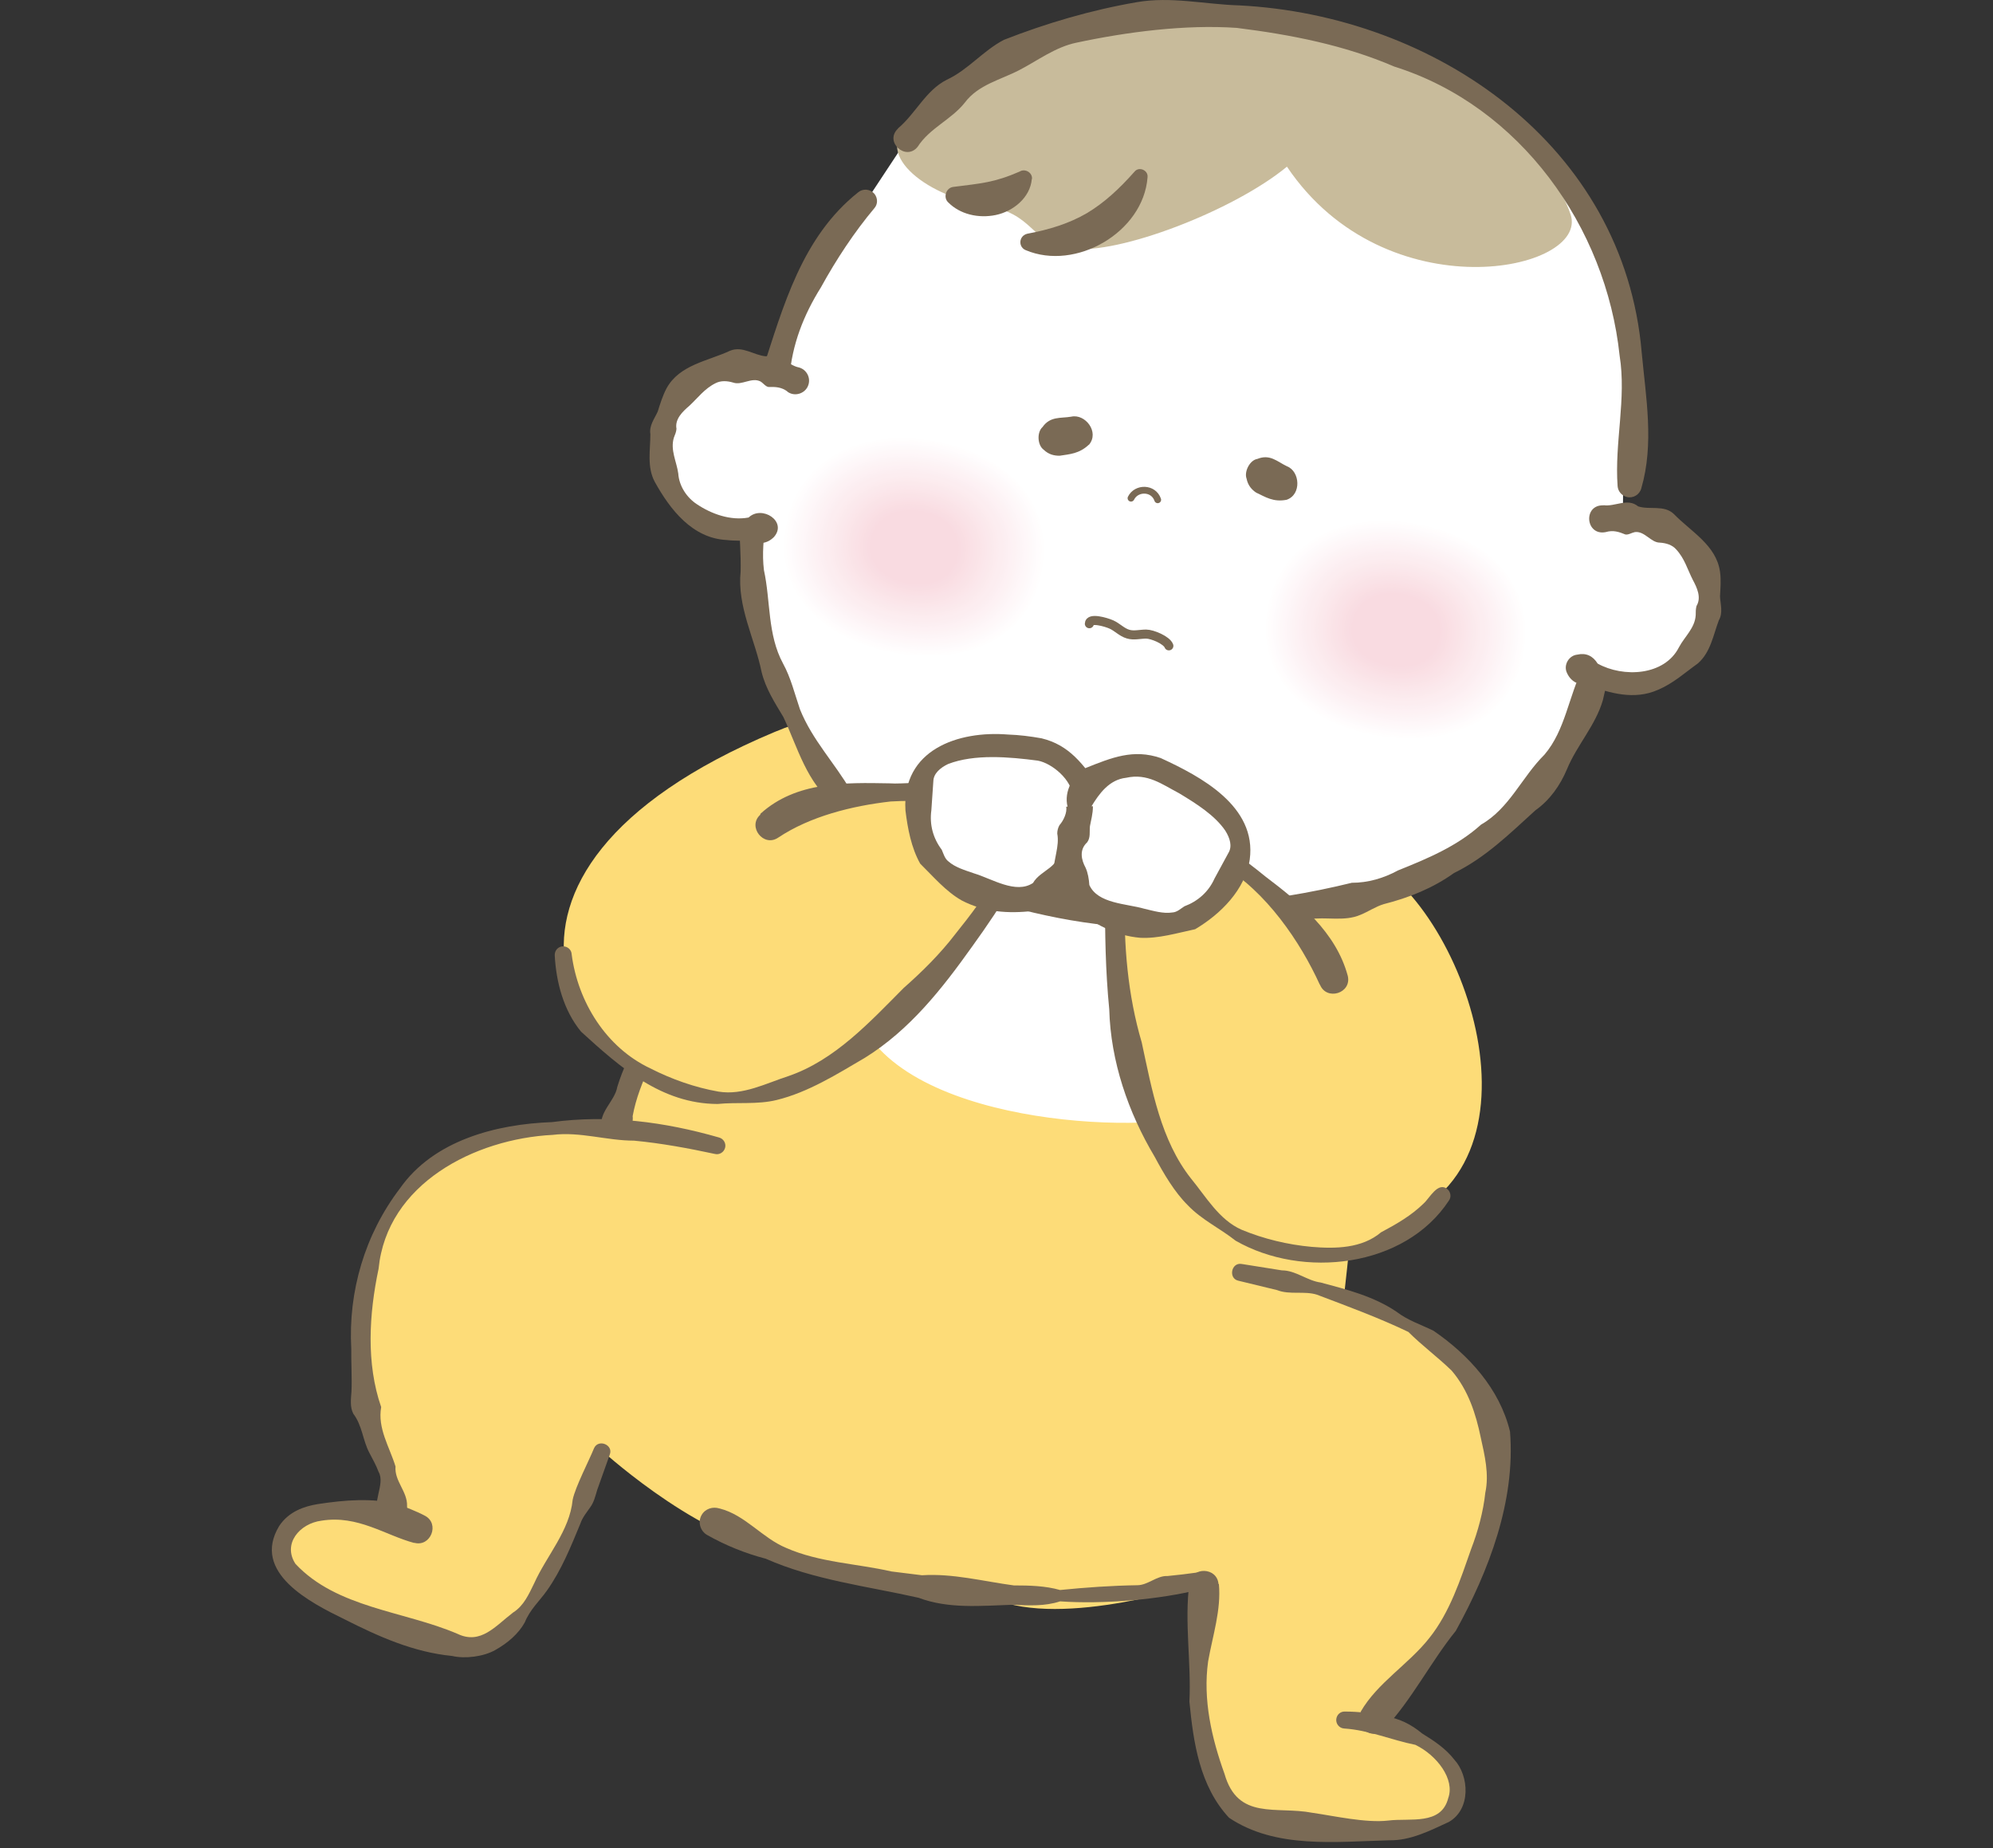 <svg width="220" height="204" viewBox="0 0 220 204" fill="none" xmlns="http://www.w3.org/2000/svg">
<rect x="0" y="0" width="220" height="204" fill="#333333" stroke="none"/>
<g clip-path="url(#clip0_1033_120731)">
<path d="M80.129 121.176C63.193 120.318 47.971 96.518 85.519 80.791C108.571 71.135 142.423 85.806 154.323 97.31C165.277 107.89 171.172 137.035 144.578 136.155C117.985 135.254 80.108 121.154 80.108 121.154L80.129 121.176Z" fill="#FDDC78"/>
<path d="M88.379 92.559C69.309 108.946 60.994 138.113 65.613 155.006C66.427 158.02 82.22 172.933 96.65 174.473C121.967 177.156 144.843 174.275 146.713 157.426C148.671 139.631 151.992 117.635 148.935 104.261C146.427 93.417 115.105 69.617 88.401 92.559H88.379Z" fill="#FDDC78"/>
<path d="M89.348 93.681C86.862 96.805 83.321 98.872 81.319 102.413C80.637 103.359 79.273 103.887 78.878 105.053C78.57 106.153 77.404 106.747 76.964 108.088C76.458 109.65 74.962 110.596 74.324 112.092C72.829 115.765 70.541 119.285 69.837 123.2C70.079 125.223 67.198 127.269 66.406 124.608C66.032 122.738 67.858 121.594 68.143 119.966C69.353 115.963 71.861 112.598 73.4 108.77C73.884 107.121 75.424 106.131 76.018 104.547C76.326 103.733 77.294 103.425 77.558 102.589C78.196 101.006 79.12 99.62 80.439 98.542C82.177 97.024 87.06 88.864 89.502 92.053C89.788 92.581 89.722 93.219 89.37 93.681H89.348Z" fill="#7A6A55"/>
<path d="M108.618 86.027C98.852 89.48 93.286 104.393 95.288 111.432C98.368 122.298 129.844 126.72 135.607 120.209C141.37 113.698 142.888 99.378 139.368 93.285C135.849 87.192 118.384 82.573 108.618 86.027Z" fill="white"/>
<path d="M108.902 86.84C101.028 89.986 97.222 98.63 95.815 106.527C94.561 112.664 99.444 116.293 104.459 118.383C112.048 121.858 120.846 123.222 129.117 122.1C135.1 121.682 138.047 116.315 139.389 111.036C140.775 105.669 141.105 99.686 139.169 94.627C138.223 92.185 135.76 90.624 133.318 89.37C125.971 85.741 116.491 84.663 108.902 86.862V86.84ZM108.352 85.279C116.535 82.243 126.235 84.685 133.978 88.006C140.335 90.646 142.183 96.321 141.919 102.722C141.589 109.232 140.159 116.205 135.738 121.242C133.978 122.804 131.58 123.31 129.359 123.662C118.361 124.982 91.855 121.968 94.099 106.351C94.165 100.236 97.486 95.067 100.918 90.25C102.831 88.094 105.713 86.026 108.352 85.279Z" fill="white"/>
<path d="M100.257 15.132C108.725 5.344 120.449 0.681 135.209 1.692C158.48 3.276 180.719 20.125 179.223 46.037L179.113 61.984C177.903 75.379 173.988 99.707 137.628 101.951C101.268 104.194 91.04 86.597 88.291 80.659C84.001 71.376 79.976 64.007 86.157 39.24C88.885 28.33 95.615 22.193 95.615 22.193L100.279 15.132H100.257Z" fill="white"/>
<path d="M139.718 67.089C138.2 74.766 144.161 80.089 152.101 81.409C160.042 82.728 167.213 79.759 168.467 71.884C169.72 64.01 164.023 58.885 156.083 57.565C148.142 56.245 141.081 59.588 139.718 67.089Z" fill="white"/>
<path d="M139.96 67.134C138.465 74.678 144.338 79.891 152.124 81.211C159.933 82.509 166.972 79.606 168.203 71.863C169.435 64.12 163.826 59.105 156.04 57.785C148.231 56.487 141.302 59.765 139.96 67.134Z" fill="#FFFEFE"/>
<path d="M140.223 67.177C138.75 74.568 144.513 79.715 152.167 80.991C159.822 82.266 166.729 79.407 167.96 71.818C169.17 64.23 163.671 59.28 156.017 58.005C148.362 56.729 141.565 59.962 140.223 67.177Z" fill="#FFFDFD"/>
<path d="M140.488 67.222C139.059 74.481 144.69 79.518 152.212 80.772C159.735 82.025 166.51 79.21 167.698 71.753C168.885 64.296 163.496 59.457 155.974 58.204C148.451 56.95 141.786 60.117 140.488 67.222Z" fill="#FFFCFD"/>
<path d="M140.731 67.265C139.323 74.391 144.866 79.341 152.235 80.572C159.604 81.804 166.269 79.055 167.435 71.73C168.6 64.427 163.299 59.654 155.931 58.422C148.562 57.19 142.007 60.292 140.731 67.265Z" fill="#FEFBFC"/>
<path d="M140.994 67.31C139.608 74.305 145.041 79.144 152.278 80.354C159.515 81.563 166.026 78.858 167.192 71.687C168.335 64.516 163.144 59.853 155.908 58.644C148.671 57.434 142.248 60.491 140.994 67.31Z" fill="#FEFAFB"/>
<path d="M141.257 67.376C139.893 74.217 145.216 78.968 152.321 80.156C159.404 81.344 165.805 78.682 166.927 71.665C168.048 64.626 162.967 60.073 155.863 58.886C148.78 57.698 142.489 60.689 141.257 67.376Z" fill="#FEF9FA"/>
<path d="M141.522 67.42C140.202 74.129 145.415 78.792 152.366 79.958C159.316 81.123 165.585 78.528 166.685 71.621C167.785 64.736 162.792 60.249 155.841 59.083C148.89 57.917 142.731 60.865 141.522 67.42Z" fill="#FEF8F9"/>
<path d="M141.765 67.462C140.467 74.039 145.57 78.592 152.367 79.736C159.164 80.88 165.301 78.329 166.379 71.576C167.457 64.823 162.573 60.446 155.777 59.302C148.98 58.158 142.931 61.039 141.765 67.462Z" fill="#FEF7F9"/>
<path d="M142.027 67.508C140.752 73.953 145.767 78.418 152.41 79.518C159.074 80.639 165.079 78.132 166.135 71.533C167.191 64.934 162.396 60.623 155.753 59.523C149.11 58.423 143.171 61.217 142.027 67.508Z" fill="#FEF6F8"/>
<path d="M142.29 67.551C141.036 73.842 145.942 78.219 152.452 79.319C158.963 80.419 164.858 77.977 165.892 71.51C166.926 65.044 162.241 60.842 155.73 59.743C149.219 58.665 143.412 61.414 142.29 67.551Z" fill="#FDF5F7"/>
<path d="M142.534 67.594C141.302 73.753 146.097 78.02 152.476 79.098C158.855 80.176 164.618 77.778 165.608 71.444C166.619 65.109 162.044 61.017 155.665 59.94C149.287 58.884 143.633 61.567 142.534 67.594Z" fill="#FDF4F6"/>
<path d="M142.798 67.639C141.61 73.666 146.296 77.845 152.521 78.879C158.745 79.913 164.376 77.581 165.366 71.4C166.356 65.219 161.869 61.194 155.644 60.16C149.419 59.126 143.876 61.744 142.798 67.639Z" fill="#FDF3F5"/>
<path d="M143.061 67.682C141.895 73.577 146.471 77.646 152.563 78.68C158.656 79.692 164.155 77.426 165.123 71.377C166.091 65.329 161.714 61.413 155.621 60.379C149.528 59.368 144.117 61.941 143.061 67.682Z" fill="#FDF2F4"/>
<path d="M143.324 67.727C142.18 73.468 146.646 77.471 152.606 78.461C158.545 79.451 163.934 77.229 164.858 71.334C165.804 65.439 161.537 61.59 155.576 60.6C149.615 59.61 144.336 62.118 143.324 67.727Z" fill="#FDF1F4"/>
<path d="M143.567 67.772C142.445 73.381 146.822 77.274 152.629 78.242C158.436 79.21 163.671 77.032 164.595 71.269C165.519 65.506 161.34 61.767 155.533 60.799C149.726 59.831 144.557 62.273 143.567 67.772Z" fill="#FDF0F3"/>
<path d="M143.832 67.815C142.754 73.292 146.999 77.097 152.674 78.043C158.349 78.989 163.453 76.877 164.354 71.246C165.256 65.637 161.187 61.964 155.512 61.018C149.837 60.072 144.822 62.47 143.832 67.815Z" fill="#FCEFF2"/>
<path d="M144.094 67.86C143.038 73.205 147.196 76.9 152.717 77.824C158.238 78.748 163.231 76.68 164.089 71.203C164.969 65.726 160.987 62.163 155.466 61.239C149.945 60.315 145.04 62.647 144.094 67.86Z" fill="#FCEEF1"/>
<path d="M144.357 67.902C143.323 73.093 147.371 76.701 152.76 77.603C158.149 78.504 162.988 76.481 163.846 71.158C164.704 65.835 160.832 62.359 155.443 61.457C150.054 60.555 145.281 62.821 144.357 67.902Z" fill="#FCEDF0"/>
<path d="M144.601 67.948C143.589 73.007 147.526 76.526 152.761 77.406C157.996 78.286 162.726 76.329 163.561 71.115C164.397 65.902 160.636 62.537 155.401 61.657C150.166 60.777 145.503 62.999 144.601 67.948Z" fill="#FCEDF0"/>
<path d="M144.865 67.99C143.897 72.918 147.725 76.327 152.806 77.185C157.887 78.043 162.506 76.129 163.298 71.07C164.112 66.011 160.438 62.733 155.357 61.876C150.276 61.018 145.745 63.173 144.865 67.99Z" fill="#FCECEF"/>
<path d="M145.128 68.034C144.182 72.829 147.9 76.151 152.849 76.964C157.798 77.8 162.263 75.931 163.055 71.025C163.847 66.12 160.283 62.909 155.334 62.095C150.385 61.281 145.986 63.349 145.128 68.034Z" fill="#FCEBEE"/>
<path d="M145.372 68.078C144.448 72.72 148.055 75.953 152.872 76.767C157.689 77.581 162.023 75.777 162.793 71.004C163.562 66.231 160.109 63.129 155.292 62.315C150.475 61.502 146.207 63.547 145.372 68.078Z" fill="#FBEAED"/>
<path d="M145.634 68.122C144.732 72.632 148.251 75.755 152.915 76.547C157.578 77.339 161.801 75.579 162.527 70.938C163.275 66.297 159.909 63.305 155.246 62.513C150.583 61.743 146.426 63.701 145.634 68.122Z" fill="#FBE9EC"/>
<path d="M145.899 68.167C145.041 72.544 148.429 75.58 152.96 76.328C157.491 77.075 161.582 75.382 162.286 70.894C163.012 66.407 159.757 63.482 155.225 62.734C150.694 61.986 146.669 63.878 145.899 68.167Z" fill="#FBE8EC"/>
<path d="M146.161 68.21C145.325 72.456 148.625 75.381 153.002 76.129C157.379 76.855 161.339 75.227 162.043 70.872C162.746 66.517 159.579 63.701 155.202 62.953C150.824 62.227 146.931 64.075 146.161 68.21Z" fill="#FBE7EB"/>
<path d="M146.405 68.255C145.591 72.346 148.78 75.206 153.026 75.909C157.271 76.613 161.098 75.03 161.758 70.828C162.44 66.627 159.382 63.878 155.137 63.174C150.892 62.47 147.131 64.251 146.405 68.255Z" fill="#FBE6EA"/>
<path d="M146.668 68.298C145.876 72.257 148.955 75.007 153.069 75.689C157.16 76.371 160.877 74.831 161.515 70.784C162.175 66.715 159.227 64.075 155.114 63.393C151.001 62.711 147.372 64.449 146.668 68.298Z" fill="#FBE5E9"/>
<path d="M146.932 68.342C146.184 72.17 149.154 74.809 153.113 75.491C157.072 76.151 160.636 74.677 161.274 70.74C161.912 66.825 159.052 64.273 155.093 63.591C151.133 62.909 147.614 64.603 146.932 68.342Z" fill="#FAE4E8"/>
<path d="M147.176 68.388C146.45 72.083 149.309 74.635 153.137 75.272C156.942 75.91 160.395 74.481 160.989 70.697C161.583 66.914 158.856 64.45 155.028 63.812C151.201 63.175 147.835 64.78 147.176 68.388Z" fill="#FAE3E7"/>
<path d="M147.439 68.431C146.735 71.972 149.484 74.436 153.158 75.052C156.831 75.668 160.152 74.282 160.724 70.653C161.296 67.001 158.679 64.648 155.005 64.032C151.332 63.416 148.076 64.978 147.439 68.431Z" fill="#FAE2E7"/>
<path d="M147.701 68.476C147.019 71.885 149.681 74.261 153.2 74.832C156.719 75.426 159.909 74.107 160.481 70.609C161.031 67.112 158.501 64.824 154.982 64.252C151.462 63.658 148.317 65.154 147.701 68.476Z" fill="#FAE1E6"/>
<path d="M147.966 68.519C147.328 71.796 149.858 74.062 153.245 74.634C156.633 75.206 159.69 73.93 160.218 70.564C160.746 67.199 158.326 65.021 154.939 64.449C151.551 63.877 148.538 65.307 147.966 68.519Z" fill="#FAE0E5"/>
<path d="M148.209 68.562C147.593 71.707 150.034 73.885 153.268 74.413C156.523 74.963 159.449 73.731 159.955 70.52C160.461 67.308 158.129 65.197 154.896 64.669C151.64 64.119 148.759 65.505 148.209 68.562Z" fill="#FADFE4"/>
<path d="M148.472 68.608C147.878 71.599 150.209 73.689 153.311 74.195C156.412 74.722 159.206 73.557 159.712 70.477C160.218 67.398 157.974 65.396 154.873 64.89C151.771 64.384 149.022 65.682 148.472 68.608Z" fill="#F9DEE3"/>
<path d="M148.735 68.651C148.163 71.511 150.384 73.49 153.354 73.996C156.323 74.48 158.985 73.38 159.447 70.455C159.909 67.529 157.797 65.616 154.828 65.11C151.858 64.604 149.241 65.858 148.735 68.651Z" fill="#F9DDE3"/>
<path d="M148.977 68.694C148.428 71.421 150.561 73.313 153.377 73.775C156.192 74.237 158.744 73.181 159.184 70.388C159.624 67.594 157.6 65.768 154.784 65.306C151.969 64.845 149.461 66.032 148.977 68.694Z" fill="#F9DCE2"/>
<path d="M149.243 68.738C148.737 71.334 150.738 73.116 153.422 73.556C156.105 73.996 158.525 73.006 158.943 70.344C159.361 67.683 157.447 65.967 154.764 65.527C152.08 65.087 149.705 66.209 149.243 68.738Z" fill="#F9DBE1"/>
<path d="M86.53 57.96C85.012 65.637 90.973 70.96 98.914 72.28C106.855 73.6 114.025 70.63 115.279 62.755C116.533 54.881 110.836 49.756 102.895 48.436C94.955 47.116 87.894 50.459 86.53 57.96Z" fill="white"/>
<path d="M86.792 58.005C85.297 65.549 91.17 70.763 98.956 72.082C106.765 73.38 113.804 70.477 115.035 62.734C116.267 54.991 110.658 49.976 102.872 48.656C95.063 47.359 88.134 50.636 86.792 58.005Z" fill="#FFFEFE"/>
<path d="M87.059 58.048C85.585 65.439 91.349 70.586 99.003 71.862C106.658 73.138 113.565 70.278 114.796 62.689C116.006 55.101 110.507 50.151 102.852 48.876C95.198 47.6 88.401 50.833 87.059 58.048Z" fill="#FFFDFD"/>
<path d="M87.32 58.093C85.891 65.352 91.522 70.389 99.044 71.643C106.567 72.897 113.342 70.081 114.53 62.624C115.718 55.168 110.328 50.328 102.806 49.075C95.283 47.821 88.618 50.988 87.32 58.093Z" fill="#FFFCFD"/>
<path d="M87.563 58.136C86.156 65.263 91.698 70.212 99.067 71.443C106.436 72.675 113.101 69.926 114.267 62.601C115.432 55.298 110.131 50.525 102.763 49.293C95.394 48.062 88.839 51.163 87.563 58.136Z" fill="#FEFBFC"/>
<path d="M87.826 58.181C86.44 65.176 91.874 70.015 99.11 71.225C106.347 72.434 112.858 69.729 114.024 62.558C115.189 55.388 109.976 50.724 102.74 49.515C95.503 48.305 89.08 51.362 87.826 58.181Z" fill="#FEFAFB"/>
<path d="M88.093 58.224C86.729 65.064 92.052 69.816 99.157 71.003C106.262 72.191 112.641 69.53 113.763 62.513C114.884 55.474 109.803 50.921 102.698 49.733C95.616 48.545 89.325 51.537 88.093 58.224Z" fill="#FEF9FA"/>
<path d="M88.334 58.267C87.014 64.976 92.227 69.639 99.178 70.805C106.129 71.971 112.398 69.376 113.498 62.469C114.598 55.584 109.604 51.097 102.654 49.931C95.703 48.765 89.544 51.713 88.334 58.267Z" fill="#FEF8F9"/>
<path d="M88.597 58.312C87.299 64.889 92.402 69.442 99.199 70.586C105.996 71.73 112.133 69.178 113.211 62.425C114.289 55.672 109.405 51.295 102.609 50.151C95.812 49.008 89.763 51.889 88.597 58.312Z" fill="#FEF7F9"/>
<path d="M88.863 58.356C87.588 64.801 92.603 69.267 99.245 70.366C105.91 71.488 111.915 68.981 112.971 62.382C114.027 55.783 109.232 51.472 102.589 50.372C95.924 49.25 90.007 52.066 88.863 58.356Z" fill="#FEF6F8"/>
<path d="M89.126 58.401C87.872 64.692 92.778 69.069 99.288 70.169C105.799 71.269 111.694 68.827 112.728 62.36C113.762 55.893 109.077 51.692 102.566 50.592C96.055 49.514 90.248 52.264 89.126 58.401Z" fill="#FDF5F7"/>
<path d="M89.366 58.444C88.134 64.603 92.929 68.87 99.308 69.948C105.687 71.004 111.45 68.628 112.44 62.293C113.452 55.958 108.876 51.867 102.497 50.789C96.118 49.733 90.466 52.417 89.366 58.444Z" fill="#FDF4F6"/>
<path d="M89.63 58.488C88.442 64.515 93.128 68.695 99.353 69.728C105.577 70.762 111.208 68.431 112.198 62.25C113.188 56.069 108.701 52.044 102.476 51.01C96.251 49.976 90.708 52.593 89.63 58.488Z" fill="#FDF3F5"/>
<path d="M89.897 58.532C88.731 64.427 93.306 68.496 99.399 69.53C105.492 70.542 110.991 68.276 111.959 62.227C112.927 56.178 108.55 52.263 102.457 51.229C96.364 50.217 90.953 52.791 89.897 58.532Z" fill="#FDF2F4"/>
<path d="M90.16 58.598C89.016 64.339 93.481 68.342 99.442 69.332C105.403 70.322 110.77 68.1 111.694 62.205C112.618 56.31 108.373 52.461 102.412 51.471C96.473 50.481 91.172 52.989 90.16 58.598Z" fill="#FDF1F4"/>
<path d="M90.403 58.643C89.281 64.252 93.658 68.145 99.465 69.113C105.272 70.081 110.507 67.903 111.431 62.14C112.355 56.377 108.176 52.638 102.369 51.67C96.562 50.702 91.393 53.144 90.403 58.643Z" fill="#FDF0F3"/>
<path d="M90.664 58.686C89.586 64.163 93.832 67.969 99.507 68.914C105.182 69.86 110.285 67.749 111.186 62.117C112.088 56.508 108.019 52.835 102.344 51.889C96.669 50.944 91.654 53.341 90.664 58.686Z" fill="#FCEFF2"/>
<path d="M90.93 58.731C89.874 64.076 94.032 67.771 99.553 68.695C105.074 69.619 110.067 67.551 110.925 62.074C111.783 56.597 107.823 53.034 102.302 52.11C96.781 51.186 91.876 53.518 90.93 58.731Z" fill="#FCEEF1"/>
<path d="M91.17 58.773C90.136 63.964 94.183 67.572 99.572 68.474C104.961 69.375 109.8 67.352 110.658 62.029C111.516 56.684 107.645 53.23 102.256 52.328C96.867 51.426 92.094 53.692 91.17 58.773Z" fill="#FCEDF0"/>
<path d="M91.437 58.819C90.425 63.878 94.362 67.397 99.597 68.277C104.832 69.157 109.561 67.2 110.397 61.986C111.233 56.795 107.472 53.408 102.237 52.528C97.002 51.648 92.338 53.87 91.437 58.819Z" fill="#FCEDF0"/>
<path d="M91.697 58.862C90.729 63.789 94.557 67.198 99.638 68.056C104.741 68.914 109.338 67 110.13 61.941C110.944 56.882 107.271 53.605 102.189 52.747C97.108 51.889 92.577 54.044 91.697 58.862Z" fill="#FCECEF"/>
<path d="M91.964 58.906C91.018 63.701 94.736 67.023 99.685 67.837C104.634 68.672 109.099 66.803 109.891 61.898C110.683 56.992 107.119 53.781 102.17 52.967C97.221 52.131 92.822 54.221 91.964 58.906Z" fill="#FCEBEE"/>
<path d="M92.204 58.95C91.28 63.591 94.887 66.824 99.704 67.638C104.521 68.452 108.855 66.648 109.625 61.875C110.394 57.102 106.941 54 102.124 53.187C97.307 52.373 93.039 54.418 92.204 58.95Z" fill="#FBEAED"/>
<path d="M92.47 58.993C91.568 63.503 95.087 66.626 99.751 67.418C104.414 68.21 108.637 66.45 109.363 61.809C110.111 57.168 106.745 54.176 102.082 53.384C97.419 52.615 93.262 54.572 92.47 58.993Z" fill="#FBE9EC"/>
<path d="M92.731 59.038C91.873 63.415 95.261 66.451 99.792 67.198C104.323 67.946 108.414 66.253 109.118 61.766C109.844 57.278 106.589 54.353 102.057 53.605C97.526 52.857 93.501 54.749 92.731 59.038Z" fill="#FBE8EC"/>
<path d="M92.974 59.082C92.138 63.328 95.437 66.253 99.815 67.001C104.192 67.727 108.151 66.099 108.855 61.744C109.559 57.389 106.391 54.573 102.014 53.825C97.637 53.078 93.744 54.947 92.974 59.082Z" fill="#FBE7EB"/>
<path d="M93.241 59.126C92.427 63.217 95.616 66.077 99.862 66.781C104.107 67.484 107.934 65.901 108.594 61.699C109.276 57.498 106.218 54.749 101.973 54.045C97.728 53.341 93.966 55.123 93.241 59.126Z" fill="#FBE6EA"/>
<path d="M93.504 59.169C92.712 63.129 95.791 65.878 99.904 66.56C104.018 67.242 107.713 65.702 108.351 61.655C109.011 57.586 106.063 54.946 101.95 54.264C97.837 53.582 94.207 55.32 93.504 59.169Z" fill="#FBE5E9"/>
<path d="M93.768 59.214C93.02 63.042 95.99 65.681 99.949 66.363C103.908 67.023 107.472 65.549 108.11 61.612C108.748 57.675 105.888 55.145 101.929 54.463C97.969 53.803 94.45 55.475 93.768 59.214Z" fill="#FAE4E8"/>
<path d="M94.008 59.259C93.282 62.954 96.141 65.506 99.969 66.144C103.774 66.781 107.227 65.352 107.821 61.568C108.415 57.785 105.688 55.322 101.86 54.684C98.055 54.046 94.668 55.651 94.008 59.259Z" fill="#FAE3E7"/>
<path d="M94.275 59.302C93.571 62.844 96.32 65.307 99.993 65.923C103.667 66.539 106.988 65.153 107.56 61.524C108.132 57.872 105.515 55.519 101.841 54.903C98.168 54.287 94.912 55.849 94.275 59.302Z" fill="#FAE2E7"/>
<path d="M94.537 59.346C93.855 62.755 96.516 65.131 100.036 65.703C103.555 66.275 106.745 64.977 107.317 61.479C107.866 57.982 105.337 55.694 101.818 55.122C98.298 54.55 95.153 56.024 94.537 59.346Z" fill="#FAE1E6"/>
<path d="M94.802 59.39C94.164 62.667 96.694 64.933 100.081 65.505C103.468 66.077 106.526 64.801 107.054 61.435C107.582 58.07 105.162 55.892 101.775 55.321C98.387 54.749 95.374 56.178 94.802 59.39Z" fill="#FAE0E5"/>
<path d="M95.041 59.434C94.425 62.58 96.867 64.757 100.1 65.285C103.355 65.835 106.281 64.603 106.787 61.392C107.293 58.18 104.961 56.069 101.728 55.541C98.494 55.013 95.591 56.377 95.041 59.434Z" fill="#FADFE4"/>
<path d="M95.308 59.478C94.714 62.469 97.045 64.559 100.147 65.065C103.248 65.571 106.042 64.427 106.548 61.347C107.032 58.268 104.81 56.266 101.709 55.76C98.607 55.232 95.858 56.552 95.308 59.478Z" fill="#F9DEE3"/>
<path d="M95.571 59.521C94.999 62.381 97.22 64.36 100.19 64.866C103.159 65.35 105.821 64.25 106.283 61.325C106.745 58.377 104.633 56.486 101.664 55.98C98.694 55.496 96.076 56.728 95.571 59.521Z" fill="#F9DDE3"/>
<path d="M95.813 59.565C95.263 62.292 97.397 64.184 100.213 64.646C103.028 65.108 105.58 64.052 106.02 61.259C106.46 58.465 104.436 56.639 101.62 56.178C98.805 55.716 96.297 56.903 95.813 59.565Z" fill="#F9DCE2"/>
<path d="M96.075 59.609C95.569 62.205 97.57 63.987 100.254 64.427C102.937 64.867 105.357 63.877 105.775 61.215C106.193 58.554 104.279 56.838 101.596 56.398C98.912 55.958 96.537 57.08 96.075 59.609Z" fill="#F9DBE1"/>
<path d="M142.071 18.389C136.132 23.294 123.396 28.133 118.359 27.429C113.322 26.725 114.554 23.602 108.395 22.59C102.236 21.578 95.835 16.761 100.784 13.33C105.734 9.898 121.373 -3.475 144.777 2.552C161.274 6.797 171.282 17.377 173.372 23.668C175.461 29.959 152.981 34.6 142.071 18.411V18.389Z" fill="#C8BB9B"/>
<path d="M126.673 19.578C126.211 25.627 118.754 29.96 113.211 27.606C112.727 27.408 112.507 26.858 112.705 26.374C112.837 26.066 113.101 25.869 113.387 25.802C115.873 25.341 118.028 24.659 119.964 23.537C121.878 22.393 123.527 20.875 125.243 18.94C125.727 18.346 126.761 18.786 126.673 19.556V19.578Z" fill="#7A6A55"/>
<path d="M113.895 19.774C113.719 21.82 111.828 23.338 109.914 23.734C107.978 24.13 105.955 23.646 104.657 22.326C104.085 21.776 104.437 20.72 105.229 20.632C108.308 20.236 109.716 20.17 112.554 18.938C113.147 18.564 113.983 19.048 113.917 19.752L113.895 19.774Z" fill="#7A6A55"/>
<path d="M178.582 68.914C178.098 71.729 177.592 74.523 176.932 77.294C176.118 80.088 174.072 82.243 172.973 84.905C172.225 86.687 171.081 88.314 169.497 89.436C166.66 92.01 163.976 94.671 160.501 96.365C158.169 98.037 155.53 99.093 152.758 99.796C151.856 100.06 151.043 100.632 150.163 100.984C148.381 101.754 146.335 101.16 144.51 101.468C139.077 103.118 133.468 102.238 127.903 102.414C120.468 102.458 113.121 100.808 106.038 98.411C100.407 96.915 96.096 92.978 92.181 88.842C89.057 86.467 88.046 82.486 86.484 79.164C85.538 77.58 84.504 75.997 84.064 74.149C83.316 70.498 81.359 66.956 81.755 63.085C81.843 59.346 81.073 55.518 82.195 51.911C83.338 48.347 83.096 44.542 84.13 40.979C86.462 33.808 88.507 26.175 94.732 21.226C95.26 20.786 96.052 20.852 96.514 21.38C96.91 21.864 96.91 22.546 96.514 22.986C94.314 25.603 92.313 28.639 90.619 31.718C88.705 34.776 87.43 38.031 87.144 41.661C86.462 45.202 84.878 48.589 84.988 52.263C85.076 55.87 83.888 59.367 84.328 62.931C85.076 66.362 84.702 70.036 86.44 73.247C87.298 74.809 87.716 76.569 88.309 78.306C89.673 81.694 92.115 84.179 93.918 87.281C107.864 101.49 130.982 101.93 149.217 97.443C151.021 97.443 152.736 96.937 154.32 96.079C157.597 94.759 160.831 93.418 163.492 91.02C166.638 89.216 167.98 85.785 170.487 83.299C172.797 80.594 173.149 76.854 174.732 73.731C175.26 72.059 175.634 70.322 175.766 68.562C175.832 67.792 176.492 67.198 177.284 67.242C178.12 67.286 178.714 68.078 178.582 68.892V68.914Z" fill="#7A6A55"/>
<path d="M177.129 57.235C189.6 56.091 191.8 68.717 184.629 73.952C179.482 77.713 173.785 73.248 173.785 73.248" fill="white"/>
<path d="M176.998 55.761C178.274 55.959 179.66 54.925 180.826 55.893C182.101 56.311 183.663 55.695 184.763 56.729C186.655 58.687 189.448 60.16 189.866 63.108C189.998 64.032 189.91 64.956 189.866 65.835C189.91 66.715 190.218 67.639 189.734 68.475C189.118 70.103 188.832 71.994 187.425 73.226C185.951 74.282 184.719 75.426 183.003 76.151C180.408 77.295 177.702 76.525 175.239 75.602C174.271 75.602 173.435 75.294 172.973 74.282C172.555 73.424 173.171 72.346 174.117 72.258C175.063 72.038 175.833 72.39 176.36 73.248C179.176 74.81 183.729 74.612 185.335 71.444C185.951 70.279 187.095 69.333 187.183 67.903C187.183 67.551 187.183 67.221 187.271 66.891C187.842 65.945 187.315 64.846 186.853 63.988C186.281 62.866 185.951 61.634 185.027 60.644C184.587 60.138 183.905 59.94 183.223 59.896C182.233 59.896 181.552 58.599 180.474 58.731C180.122 58.797 179.748 59.06 179.418 58.995C178.714 58.709 178.076 58.489 177.262 58.731C174.997 59.193 174.711 55.651 177.042 55.783L176.998 55.761Z" fill="#7A6A55"/>
<path d="M87.542 41.858C76.28 36.381 69.769 47.401 74.63 54.836C78.127 60.159 85.034 58.003 85.034 58.003" fill="white"/>
<path d="M86.903 43.2C86.243 42.716 85.584 42.694 84.836 42.716C84.506 42.672 84.242 42.276 83.934 42.1C82.966 41.616 81.888 42.562 80.942 42.232C80.282 42.034 79.579 41.99 78.985 42.298C77.775 42.892 77.027 43.926 76.103 44.784C75.355 45.422 74.475 46.258 74.674 47.335C74.651 47.665 74.519 47.973 74.388 48.303C73.97 49.667 74.695 50.965 74.871 52.263C74.959 53.67 75.839 54.946 76.917 55.65C78.523 56.728 80.634 57.498 82.636 57.124C84.11 55.716 86.947 57.564 85.43 59.279C84.638 60.071 83.736 60.071 82.834 59.719C81.976 59.653 81.118 59.719 80.239 59.609C76.433 59.433 73.97 56.244 72.276 53.186C71.396 51.537 71.792 49.667 71.792 47.929C71.638 46.962 72.254 46.214 72.606 45.422C72.87 44.586 73.134 43.706 73.574 42.87C75.003 40.253 78.149 39.857 80.59 38.713C81.998 38.141 83.23 39.241 84.572 39.329C86.023 38.845 86.925 40.319 88.201 40.561C88.993 40.781 89.477 41.616 89.257 42.408C88.993 43.42 87.739 43.86 86.903 43.222V43.2Z" fill="#7A6A55"/>
<path d="M99.134 14.165C101.092 12.515 102.191 9.964 104.523 8.798C106.877 7.698 108.504 5.608 110.814 4.399C115.521 2.551 120.492 1.099 125.485 0.241C129.269 -0.419 133.008 0.483 136.769 0.593C158.436 1.693 179.288 16.035 181.224 38.933C181.686 43.882 182.609 48.985 181.18 53.89C181.004 54.594 180.278 55.034 179.574 54.858C179.002 54.704 178.606 54.22 178.562 53.67C178.21 48.831 179.552 44.036 178.782 39.24C177.286 25.075 167.828 11.723 153.904 7.346C148.383 4.971 142.51 3.827 136.527 3.079C130.852 2.683 124.408 3.519 118.843 4.707C116.489 5.19 114.553 6.686 112.508 7.742C110.484 8.798 107.976 9.348 106.503 11.327C105.007 13.219 102.631 14.121 101.29 16.211C99.992 17.816 97.594 15.661 99.112 14.209L99.134 14.165Z" fill="#7A6A55"/>
<path d="M86.884 171.042C78.569 171.042 66.713 160.352 66.713 160.352C61.676 172.758 56.837 182.37 51.404 181.843C50.216 181.733 32.487 177.311 31.366 172.186C30.244 167.061 37.503 165.983 43.486 167.259C43.486 167.259 36.183 148.738 42.342 134.771C48.523 120.803 77.998 122.387 93.351 132.175C108.704 141.964 113.653 171.042 86.862 171.02L86.884 171.042Z" fill="#FDDC78"/>
<path d="M41.9 167.302C40.91 165.983 42.581 163.827 41.79 162.463C41.526 161.737 41.13 161.055 40.778 160.374C40.03 158.966 40.008 157.382 38.996 156.04C38.622 155.314 38.732 154.457 38.798 153.599C38.864 152.169 38.754 150.299 38.776 148.892C38.424 142.557 40.272 136.266 44.143 131.185C47.861 125.862 54.789 124.08 60.926 123.86C67.173 123.024 73.31 123.816 79.359 125.554C79.865 125.686 80.173 126.191 80.041 126.697C79.909 127.181 79.425 127.489 78.941 127.379C75.972 126.741 73.002 126.191 69.989 125.906C66.975 125.906 64.028 124.894 61.014 125.268C52.392 125.708 42.714 130.657 41.79 140.049C40.734 145.042 40.404 150.497 42.076 155.314C41.658 157.668 42.999 159.714 43.659 161.869C43.527 163.497 44.979 164.619 44.935 166.224C45.045 167.83 42.824 168.6 41.9 167.302Z" fill="#7A6A55"/>
<path d="M45.728 170.315C42.517 169.457 39.503 167.214 35.5 167.851C33.059 168.159 31.167 170.425 32.619 172.625C37.194 177.508 44.606 177.816 50.502 180.345C53.075 181.577 54.703 179.465 56.638 177.992C57.826 177.244 58.376 175.968 58.97 174.758C60.334 171.723 62.885 168.973 63.215 165.542C63.501 164.134 65.019 161.231 65.569 159.867C66.031 158.789 67.746 159.471 67.306 160.571L65.921 164.464C65.723 165.124 65.569 165.806 65.151 166.378C64.755 166.95 64.293 167.499 64.073 168.159C63.017 170.711 61.983 173.306 60.356 175.594C59.542 176.738 58.486 177.684 57.936 179.069C57.232 180.345 56.044 181.357 54.681 182.127C53.361 182.875 51.315 183.117 49.908 182.787C45.64 182.369 41.813 180.653 38.03 178.74C34.29 176.914 27.713 173.592 30.815 168.445C31.893 166.818 33.608 166.268 35.06 166.026C38.074 165.564 41.043 165.322 43.947 166.026C44.936 166.444 45.948 166.796 46.894 167.302C48.588 168.181 47.532 170.799 45.728 170.293V170.315Z" fill="#7A6A55"/>
<path d="M109.671 176.452C117.281 179.795 132.437 174.78 132.437 174.78C132.063 188.154 132.723 198.954 137.914 200.648C139.036 201.022 157.05 204.123 160.13 199.878C163.231 195.632 157.006 191.739 151.024 190.485C151.024 190.485 165.167 176.474 165.145 161.208C165.123 145.943 137.496 135.517 119.503 138.289C101.4 141.082 85.145 165.674 109.693 176.452H109.671Z" fill="#FDDC78"/>
<path d="M150.21 188.924C152.057 185.734 155.489 183.711 157.776 180.807C160.042 177.97 161.208 174.362 162.396 170.975C163.143 169.039 163.737 166.84 163.957 164.772C164.397 162.704 163.891 160.659 163.451 158.657C162.924 156.105 162.088 153.444 160.24 151.288C158.7 149.793 156.963 148.517 155.467 147.021C152.211 145.459 148.736 144.183 145.371 142.908C143.985 142.468 142.357 142.952 140.971 142.402L136.704 141.368C135.56 141.126 135.912 139.3 137.078 139.52L141.499 140.224C143.039 140.224 144.293 141.368 145.789 141.566C148.67 142.336 151.639 143.084 154.169 144.799C155.401 145.745 156.853 146.207 158.238 146.889C162.088 149.529 165.541 153.268 166.685 158.019C167.301 165.696 164.353 173.394 160.702 180.015C157.952 183.403 155.797 187.714 152.783 190.881C151.486 192.245 149.242 190.551 150.232 188.924H150.21Z" fill="#7A6A55"/>
<path d="M79.447 166.51C82.285 167.235 84.132 169.765 86.794 170.865C90.445 172.471 94.559 172.581 98.408 173.46L101.773 173.878C105.183 173.658 108.482 174.538 111.914 175C113.651 175 115.389 175.044 117.017 175.506C119.854 175.22 122.692 175.022 125.551 174.978C126.695 174.978 127.729 173.9 128.851 173.966C129.972 173.856 131.116 173.724 132.194 173.57C133.338 173.372 133.712 175.176 132.546 175.418C127.971 176.584 121.746 177.09 117.017 176.76C115.345 177.31 113.585 177.222 111.804 177.134C108.306 177.244 104.743 177.618 101.399 176.364C95.746 175.088 89.851 174.406 84.528 172.053C82.263 171.459 80.085 170.579 78.061 169.435C77.292 168.995 77.006 168.005 77.445 167.235C77.841 166.532 78.677 166.268 79.425 166.51H79.447Z" fill="#7A6A55"/>
<path d="M134.549 174.845C134.813 177.705 133.867 180.52 133.361 183.38C132.768 187.603 133.757 191.892 135.165 195.786C136.639 200.977 140.884 199.327 144.865 200.097C147.307 200.449 150.782 201.241 153.246 200.955C155.622 200.647 159.097 201.527 159.867 198.469C160.615 196.402 158.635 193.762 156.237 192.596C153.598 192.068 151.112 190.969 148.363 190.793C147.835 190.749 147.461 190.287 147.505 189.781C147.549 189.275 147.967 188.901 148.451 188.923C149.947 188.923 151.442 189.099 152.894 189.451C154.434 189.649 155.798 190.353 156.985 191.343C158.261 192.134 159.559 192.97 160.549 194.246C162.176 196.028 162.396 199.701 159.933 201.109C157.799 202.099 155.666 203.177 153.356 203.133C147.461 203.286 140.818 204.1 135.671 200.647C132.416 197.15 131.734 192.332 131.294 187.823C131.514 183.622 130.722 178.959 131.294 174.757C131.558 172.888 134.351 172.976 134.505 174.845H134.549Z" fill="#7A6A55"/>
<path d="M127.795 55.166C127.333 53.802 125.442 53.78 124.848 54.99" stroke="#7A6A55" stroke-width="0.75" stroke-linecap="round" stroke-linejoin="round"/>
<path d="M142.253 53.949C142.568 53.401 141.996 52.481 140.975 51.892C139.954 51.304 138.871 51.27 138.556 51.818C138.24 52.365 138.812 53.286 139.833 53.874C140.854 54.463 141.937 54.496 142.253 53.949Z" fill="#7A6A55"/>
<path d="M142.026 55.166C140.552 55.452 139.694 54.858 138.66 54.374C138.198 54.066 137.758 53.605 137.605 52.835C137.319 52.065 137.956 50.789 138.792 50.657C140.2 50.085 140.992 50.965 142.07 51.471C143.499 52.021 143.697 54.594 142.026 55.166ZM141.52 53.429C141.52 53.429 141.52 53.451 141.476 53.539C141.454 53.627 141.454 53.627 141.388 53.539C141.256 53.407 140.926 53.341 140.86 52.945C140.706 52.461 139.606 52.461 139.254 52.285C139.188 52.285 139.232 52.285 139.298 52.219C139.474 51.999 139.76 52.505 139.98 52.703C140.332 53.297 141.256 53.451 141.498 53.407L141.52 53.429Z" fill="#7A6A55"/>
<path d="M117.734 49.246C118.918 49.122 119.824 48.512 119.759 47.884C119.693 47.255 118.68 46.847 117.495 46.971C116.311 47.095 115.405 47.705 115.471 48.333C115.537 48.961 116.55 49.37 117.734 49.246Z" fill="#7A6A55"/>
<path d="M120.184 49.095C119.128 50.084 118.094 50.128 116.972 50.304C116.4 50.304 115.784 50.194 115.213 49.645C114.509 49.139 114.443 47.709 115.081 47.137C115.938 45.927 117.06 46.191 118.248 45.993C119.788 45.641 121.393 47.687 120.206 49.095H120.184ZM118.842 47.863C118.842 47.863 118.886 47.841 118.886 47.951C118.886 48.061 118.93 48.083 118.842 48.083C118.688 48.061 118.38 48.193 118.094 47.907C117.742 47.599 116.73 48.215 116.334 48.281C116.268 48.347 116.29 48.347 116.334 48.237C116.334 47.885 116.796 48.127 117.126 48.193C117.742 48.479 118.622 48.105 118.842 47.885V47.863Z" fill="#7A6A55"/>
<path d="M120.25 68.847C120.25 68.143 122.054 68.649 122.692 68.935C123.329 69.221 123.835 69.793 124.517 69.991C125.155 70.189 125.837 69.991 126.519 69.991C127.201 69.991 128.785 70.651 129.026 71.289" stroke="#7A6A55" stroke-linecap="round" stroke-linejoin="round"/>
<path d="M85.323 91.415C90.888 86.73 102.876 87.126 102.876 87.126L111.08 96.87C111.08 96.87 97.091 121.329 80.132 121.176C74.435 121.132 63.173 116.336 62.469 105.316" fill="#FDDC78"/>
<path d="M83.957 89.809C87.895 86.246 93.284 86.378 98.189 86.466C99.707 86.576 102.038 86.158 103.336 86.686C106.041 89.897 109.143 93.021 111.892 96.166C112.2 96.518 112.244 97.046 112.002 97.42C110.507 99.884 108.967 102.193 107.295 104.503C103.974 109.166 100.432 113.675 95.483 116.755C92.404 118.558 89.236 120.56 85.739 121.418C83.583 121.946 81.384 121.638 79.206 121.858C73.025 121.836 68.472 117.833 64.139 113.873C62.203 111.52 61.389 108.396 61.235 105.449C61.213 104.921 61.609 104.481 62.115 104.459C62.621 104.437 63.083 104.811 63.105 105.339C63.787 110.618 66.932 115.633 71.771 117.921C74.147 119.13 76.698 120.032 79.316 120.494C82.022 120.934 84.573 119.57 87.037 118.778C92.162 117.019 96.011 112.817 99.751 109.056C101.796 107.252 103.754 105.317 105.426 103.139C107.141 101.006 108.835 98.784 110.111 96.408L110.221 97.64L105.975 92.889C104.612 91.261 103.116 89.743 101.862 88.028L102.786 88.468C101.356 88.38 99.817 88.38 98.321 88.468C94.031 88.952 89.412 90.117 85.915 92.449C84.287 93.571 82.484 91.239 83.913 89.942L83.957 89.809Z" fill="#7A6A55"/>
<path d="M119.615 90.778C118.251 92.802 118.933 96.255 115.128 98.653C112.51 100.303 106.703 98.411 104.24 96.277C101.776 94.144 100.677 90.426 101.82 85.939C102.964 81.452 111.609 82.156 114.842 82.706C117.526 83.168 121.683 87.721 119.615 90.778Z" fill="white"/>
<path d="M120.846 91.614C120.428 92.076 120.252 93.022 120.362 93.747C120.362 94.055 120.23 94.363 120.076 94.649C119.086 95.705 118.932 97.157 118.118 98.499C117.238 99.84 115.633 100.39 114.093 100.544C111.278 100.874 108.638 100.676 106.174 99.4C104.415 98.41 103.007 96.739 101.577 95.331C100.587 93.571 100.191 91.438 99.95 89.458C99.532 82.727 105.8 80.638 111.256 81.078C112.509 81.121 113.741 81.275 114.973 81.496C118.074 82.243 119.57 84.399 121.33 86.841C122.144 88.094 122.034 90.36 120.714 91.57L120.846 91.658V91.614ZM118.536 90.052C118.602 89.26 118.47 88.842 118.404 87.918C118.36 86.115 116.139 84.245 114.555 83.959C111.388 83.541 107.56 83.211 104.657 84.333C103.777 84.751 103.051 85.389 103.029 86.225L102.809 89.436C102.589 91.042 103.007 92.537 103.953 93.791C104.151 94.231 104.283 94.781 104.701 95.089C105.449 95.749 106.526 96.057 107.538 96.409C109.518 97.003 112.135 98.719 114.027 97.465C114.885 95.969 117.216 95.727 116.777 93.637C116.711 92.999 117.194 92.537 117.48 91.988C117.722 91.372 117.942 90.668 118.382 89.942L118.514 90.03L118.536 90.052Z" fill="#7A6A55"/>
<path d="M147.696 108.066C145.541 101.115 135.246 94.978 135.246 94.978L123.082 98.74C123.082 98.74 121.653 126.873 135.994 135.913C140.811 138.949 152.865 140.994 159.42 132.108" fill="#FDDC78"/>
<path d="M145.696 108.705C143.54 103.954 139.735 98.367 134.918 95.551L135.446 95.617C131.465 96.849 127.373 98.499 123.414 99.819L124.184 98.829C124.008 104.24 124.492 109.849 126.031 115.062C127.153 120.253 128.121 125.862 131.487 130.107C133.136 132.109 134.566 134.639 137.052 135.738C139.493 136.75 142.133 137.388 144.794 137.63C147.412 137.85 150.337 137.806 152.449 136.024C154.143 135.122 155.792 134.177 157.156 132.835C157.816 132.241 158.74 130.371 159.796 131.273C160.148 131.603 160.214 132.131 159.95 132.505C155.088 139.94 143.782 141.193 136.392 136.948C134.676 135.584 132.674 134.661 131.135 133.055C129.639 131.581 128.451 129.535 127.461 127.688C124.536 122.783 122.6 117.152 122.446 111.411C122.028 107.165 121.962 102.986 121.984 98.675C121.984 98.235 122.27 97.861 122.666 97.729C126.295 96.585 131.245 94.694 134.874 93.77C135.226 93.66 135.6 93.682 135.886 93.902C137.228 94.803 138.459 95.749 139.669 96.739C143.474 99.621 147.478 102.898 148.775 107.715C149.237 109.651 146.4 110.509 145.696 108.661V108.705Z" fill="#7A6A55"/>
<path d="M119.169 89.019C119.235 91.46 116.793 93.99 118.685 98.081C119.983 100.897 125.922 102.415 129.133 101.953C132.344 101.491 135.292 98.961 136.744 94.54C138.195 90.119 130.541 86.072 127.527 84.796C125.02 83.74 119.059 85.324 119.147 89.019H119.169Z" fill="white"/>
<path d="M120.644 88.996C120.644 89.854 120.424 90.558 120.314 91.196C120.248 91.812 120.402 92.45 120.006 92.978C119.083 93.836 119.391 94.957 119.83 95.771C120.094 96.343 120.204 97.047 120.248 97.685C121.172 99.753 124.318 99.731 126.297 100.303C127.331 100.545 128.409 100.874 129.399 100.72C129.927 100.698 130.323 100.303 130.741 100.039C132.214 99.489 133.402 98.455 134.062 96.981L135.602 94.144C136.042 93.418 135.778 92.516 135.25 91.68C134.106 90.008 132.104 88.733 130.169 87.567C128.277 86.577 126.671 85.323 124.318 85.851C122.448 86.049 121.326 87.611 120.49 88.996H120.644ZM117.851 89.062C117.389 87.347 118.533 85.389 119.896 84.751C122.712 83.629 125.11 82.64 128.123 83.674C132.522 85.697 138.747 88.975 137.955 94.87C137.449 98.213 134.744 100.896 131.928 102.568C129.949 102.986 127.859 103.624 125.857 103.514C123.086 103.272 120.754 101.996 118.577 100.215C117.367 99.247 116.311 97.927 116.289 96.299C116.311 94.737 116.971 93.418 116.707 92.01C116.707 91.68 116.795 91.35 116.949 91.086C117.433 90.536 117.807 89.656 117.697 89.04H117.851V89.062Z" fill="#7A6A55"/>
</g>
<defs>
<clipPath id="clip0_1033_120731">
<rect width="160" height="203.288" fill="white" transform="translate(30)"/>
</clipPath>
</defs>
</svg>
